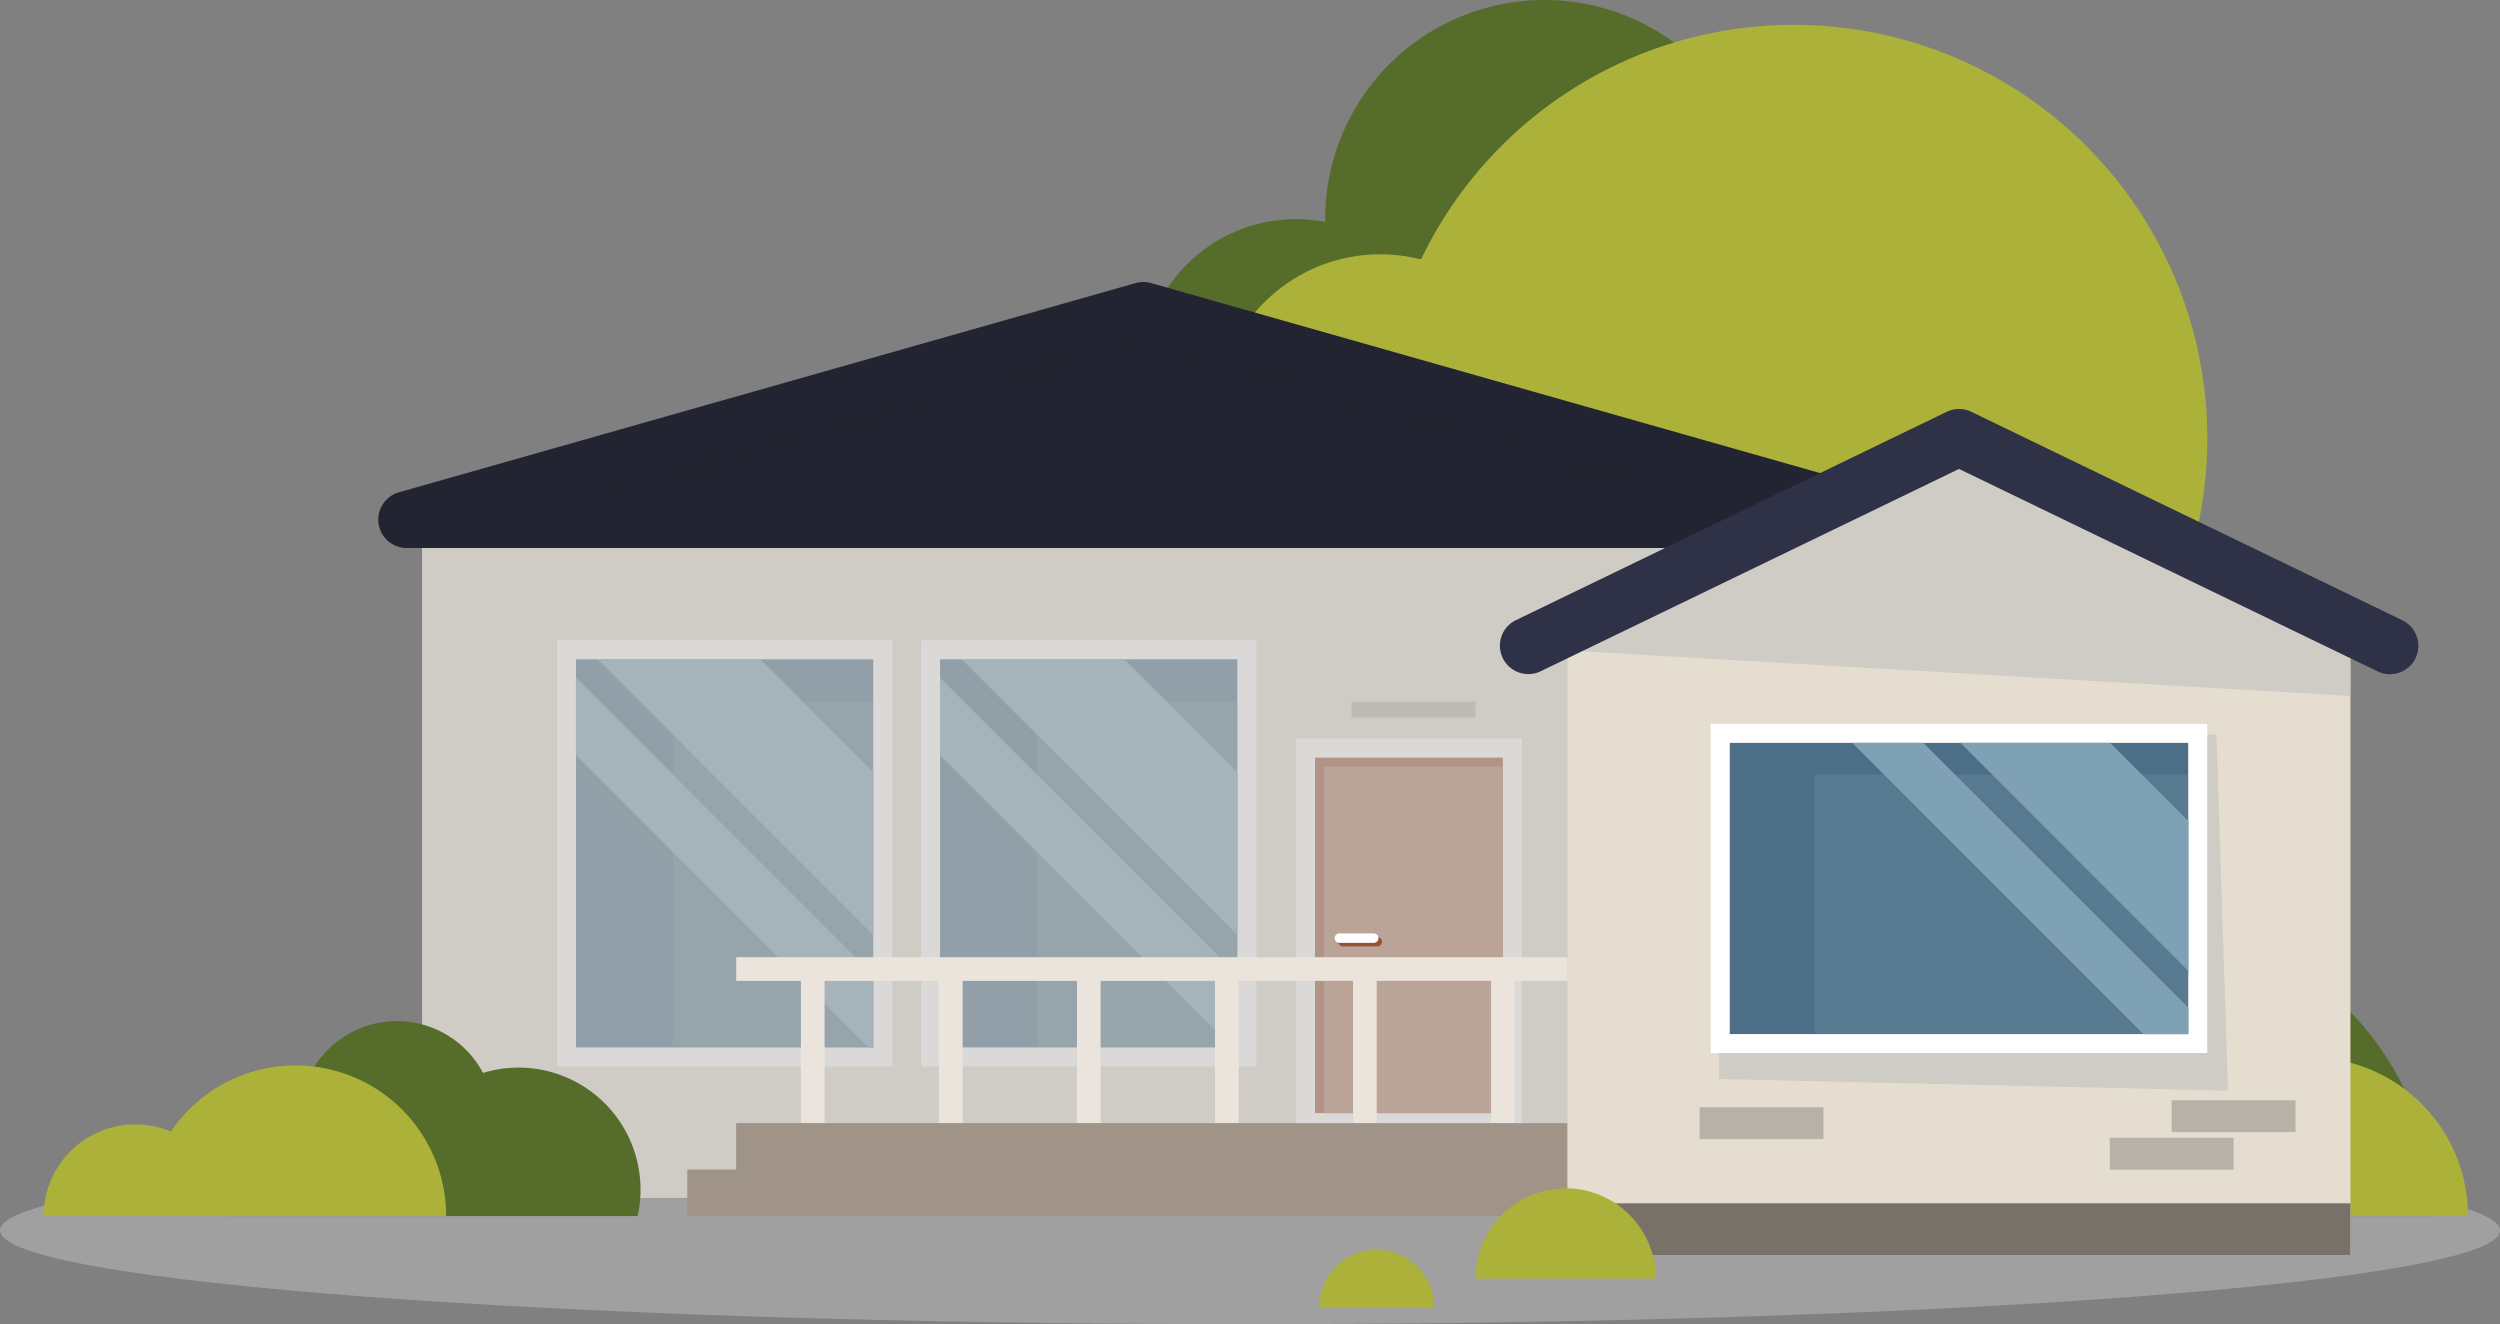 <svg xmlns="http://www.w3.org/2000/svg" xmlns:xlink="http://www.w3.org/1999/xlink" width="288.863" height="153" viewBox="0 0 288.863 153">
  <rect x="0" y="0" width="288.863" height="153" fill="#808080" stroke="none"/>
  <defs>
    <clipPath id="clip-path">
      <rect id="長方形_3090" data-name="長方形 3090" width="288.863" height="153" fill="none"/>
    </clipPath>
    <clipPath id="clip-path-3">
      <rect id="長方形_3058" data-name="長方形 3058" width="288.863" height="21.663" fill="none"/>
    </clipPath>
    <clipPath id="clip-path-4">
      <rect id="長方形_3062" data-name="長方形 3062" width="23.167" height="39.974" fill="none"/>
    </clipPath>
    <clipPath id="clip-path-5">
      <rect id="長方形_3065" data-name="長方形 3065" width="23.168" height="39.974" fill="none"/>
    </clipPath>
    <clipPath id="clip-path-6">
      <rect id="長方形_3070" data-name="長方形 3070" width="166.66" height="79.589" fill="none"/>
    </clipPath>
    <clipPath id="clip-path-7">
      <rect id="長方形_3080" data-name="長方形 3080" width="58.791" height="41.133" fill="none"/>
    </clipPath>
    <clipPath id="clip-path-8">
      <rect id="長方形_3083" data-name="長方形 3083" width="43.183" height="30" fill="none"/>
    </clipPath>
    <clipPath id="clip-path-9">
      <rect id="長方形_3084" data-name="長方形 3084" width="90.459" height="29.88" fill="none"/>
    </clipPath>
  </defs>
  <g id="example01" transform="translate(-574 -1329)">
    <g id="グループ_4669" data-name="グループ 4669" transform="translate(574 1329)">
      <g id="グループ_4668" data-name="グループ 4668" clip-path="url(#clip-path)">
        <g id="グループ_4667" data-name="グループ 4667">
          <g id="グループ_4666" data-name="グループ 4666" clip-path="url(#clip-path)">
            <g id="グループ_4647" data-name="グループ 4647" transform="translate(0 131.338)" opacity="0.4" style="mix-blend-mode: multiply;isolation: isolate">
              <g id="グループ_4646" data-name="グループ 4646">
                <g id="グループ_4645" data-name="グループ 4645" clip-path="url(#clip-path-3)">
                  <path id="パス_3891" data-name="パス 3891" d="M0,122.664C0,128.645,64.664,133.5,144.432,133.5s144.432-4.85,144.432-10.832S224.2,111.832,144.432,111.832,0,116.681,0,122.664" transform="translate(0 -111.833)" fill="#cfcfd0"/>
                </g>
              </g>
            </g>
            <path id="パス_3892" data-name="パス 3892" d="M215.6,90.82a33.846,33.846,0,0,1,33.847,33.847H181.749A33.846,33.846,0,0,1,215.6,90.82" transform="translate(31.699 15.84)" fill="#566c2a"/>
            <path id="パス_3893" data-name="パス 3893" d="M229.931,104.025a18.338,18.338,0,0,1,18.338,18.338H211.593a18.338,18.338,0,0,1,18.338-18.338" transform="translate(36.904 18.143)" fill="#abb139"/>
            <path id="パス_3894" data-name="パス 3894" d="M212.244,110.138A11.159,11.159,0,0,1,223.4,121.3H201.085a11.159,11.159,0,0,1,11.159-11.159" transform="translate(35.072 19.209)" fill="#abb139"/>
            <path id="パス_3895" data-name="パス 3895" d="M130.379,25.323A25.323,25.323,0,1,0,155.7,0a25.322,25.322,0,0,0-25.323,25.323" transform="translate(22.74)" fill="#566c2a"/>
            <path id="パス_3896" data-name="パス 3896" d="M112.335,39.38a17.819,17.819,0,1,0,17.818-17.817A17.819,17.819,0,0,0,112.335,39.38" transform="translate(19.593 3.761)" fill="#566c2a"/>
            <path id="パス_3897" data-name="パス 3897" d="M135.8,50.221a47.78,47.78,0,1,0,47.78-47.78,47.78,47.78,0,0,0-47.78,47.78" transform="translate(23.685 0.426)" fill="#abb139"/>
            <path id="パス_3898" data-name="パス 3898" d="M119.658,43.976A18.957,18.957,0,1,0,138.614,25.02a18.956,18.956,0,0,0-18.956,18.956" transform="translate(20.87 4.364)" fill="#abb139"/>
            <rect id="長方形_3059" data-name="長方形 3059" width="166.66" height="79.589" transform="translate(48.776 58.811)" fill="#e4ddd0"/>
            <rect id="長方形_3060" data-name="長方形 3060" width="34.377" height="44.879" transform="translate(66.546 76.165)" fill="#4c6f87"/>
            <path id="パス_3899" data-name="パス 3899" d="M56.988,65.179H91.365v44.879H56.988ZM54.8,62.991v49.254H93.553V62.991H54.8Z" transform="translate(9.558 10.986)" fill="#fff"/>
            <path id="パス_3900" data-name="パス 3900" d="M58.778,64.854,90.665,96.76V77.936l-13.1-13.082Z" transform="translate(10.252 11.311)" fill="#7fa1b5"/>
            <path id="パス_3901" data-name="パス 3901" d="M56.663,66.68v8.94l33.8,33.8h.581v-8.358Z" transform="translate(9.883 11.63)" fill="#7fa1b5"/>
            <g id="グループ_4650" data-name="グループ 4650" transform="translate(77.757 81.071)" opacity="0.22" style="mix-blend-mode: screen;isolation: isolate">
              <g id="グループ_4649" data-name="グループ 4649">
                <g id="グループ_4648" data-name="グループ 4648" clip-path="url(#clip-path-4)">
                  <rect id="長方形_3061" data-name="長方形 3061" width="23.166" height="39.973" transform="translate(0 0)" fill="#7fa1b5"/>
                </g>
              </g>
            </g>
            <rect id="長方形_3063" data-name="長方形 3063" width="34.377" height="44.879" transform="translate(108.617 76.165)" fill="#4c6f87"/>
            <path id="パス_3902" data-name="パス 3902" d="M92.81,65.179h34.377v44.879H92.81Zm-2.187-2.188v49.254h38.752V62.991H90.623Z" transform="translate(15.806 10.986)" fill="#fff"/>
            <path id="パス_3903" data-name="パス 3903" d="M94.6,64.854,126.488,96.76V77.936l-13.1-13.082Z" transform="translate(16.499 11.311)" fill="#7fa1b5"/>
            <path id="パス_3904" data-name="パス 3904" d="M92.486,66.68v8.94l33.8,33.8h.581v-8.358Z" transform="translate(16.131 11.63)" fill="#7fa1b5"/>
            <g id="グループ_4653" data-name="グループ 4653" transform="translate(119.826 81.071)" opacity="0.22" style="mix-blend-mode: screen;isolation: isolate">
              <g id="グループ_4652" data-name="グループ 4652">
                <g id="グループ_4651" data-name="グループ 4651" clip-path="url(#clip-path-5)">
                  <rect id="長方形_3064" data-name="長方形 3064" width="23.166" height="39.973" transform="translate(0 0)" fill="#7fa1b5"/>
                </g>
              </g>
            </g>
            <rect id="長方形_3066" data-name="長方形 3066" width="21.721" height="41.111" transform="translate(151.934 87.516)" fill="#985234"/>
            <path id="パス_3905" data-name="パス 3905" d="M129.695,74.843h21.721v41.111H129.695Zm-2.188-2.187v45.486h26.1V72.656h-26.1Z" transform="translate(22.239 12.672)" fill="#fff"/>
            <rect id="長方形_3067" data-name="長方形 3067" width="20.659" height="40.051" transform="translate(152.994 88.576)" fill="#b0785d"/>
            <rect id="長方形_3068" data-name="長方形 3068" width="14.307" height="1.838" transform="translate(156.171 81.071)" fill="#b8b1a8"/>
            <g id="グループ_4656" data-name="グループ 4656" transform="translate(48.775 58.811)" opacity="0.6" style="mix-blend-mode: multiply;isolation: isolate">
              <g id="グループ_4655" data-name="グループ 4655">
                <g id="グループ_4654" data-name="グループ 4654" clip-path="url(#clip-path-6)">
                  <rect id="長方形_3069" data-name="長方形 3069" width="166.66" height="79.589" transform="translate(0 0)" fill="#c1c0be"/>
                </g>
              </g>
            </g>
            <rect id="長方形_3071" data-name="長方形 3071" width="96.062" height="2.734" transform="translate(85.065 110.601)" fill="#ebe4dc"/>
            <path id="パス_3906" data-name="パス 3906" d="M125.127,30.54l85.112,24.172H40.015Z" transform="translate(6.979 5.326)" fill="#222330"/>
            <path id="パス_3907" data-name="パス 3907" d="M37.252,55.65a3.28,3.28,0,0,1,2.355-3.608L124.718,27.87a3.3,3.3,0,0,1,1.792,0l85.112,24.172a3.281,3.281,0,0,1-.9,6.437H40.5a3.282,3.282,0,0,1-3.251-2.829m88.363-21.212L64.066,51.917h123.1Z" transform="translate(6.492 4.839)" fill="#222431"/>
            <rect id="長方形_3072" data-name="長方形 3072" width="2.734" height="17.805" transform="translate(172.287 111.968)" fill="#ebe4dc"/>
            <rect id="長方形_3073" data-name="長方形 3073" width="2.734" height="17.805" transform="translate(156.338 111.968)" fill="#ebe4dc"/>
            <rect id="長方形_3074" data-name="長方形 3074" width="2.734" height="17.805" transform="translate(140.388 111.968)" fill="#ebe4dc"/>
            <rect id="長方形_3075" data-name="長方形 3075" width="2.734" height="17.805" transform="translate(124.438 111.968)" fill="#ebe4dc"/>
            <rect id="長方形_3076" data-name="長方形 3076" width="2.734" height="17.805" transform="translate(108.489 111.968)" fill="#ebe4dc"/>
            <rect id="長方形_3077" data-name="長方形 3077" width="2.734" height="17.805" transform="translate(92.539 111.968)" fill="#ebe4dc"/>
            <rect id="長方形_3078" data-name="長方形 3078" width="96.062" height="10.733" transform="translate(85.065 129.774)" fill="#a09388"/>
            <rect id="長方形_3079" data-name="長方形 3079" width="18.73" height="5.367" transform="translate(79.414 135.14)" fill="#a09388"/>
            <path id="パス_3908" data-name="パス 3908" d="M154.225,64.9v72.6h90.459V64.9L199.46,43.031Z" transform="translate(26.899 7.505)" fill="#e4ddd0"/>
            <g id="グループ_4659" data-name="グループ 4659" transform="translate(198.642 84.884)" opacity="0.6" style="mix-blend-mode: multiply;isolation: isolate">
              <g id="グループ_4658" data-name="グループ 4658">
                <g id="グループ_4657" data-name="グループ 4657" clip-path="url(#clip-path-7)">
                  <path id="パス_3909" data-name="パス 3909" d="M226.594,72.278l1.34,41.133-58.792-1.34V72.278Z" transform="translate(-169.142 -72.278)" fill="#c1c0be"/>
                </g>
              </g>
            </g>
            <rect id="長方形_3081" data-name="長方形 3081" width="53.009" height="33.666" transform="translate(199.847 85.825)" fill="#4c6f87"/>
            <path id="パス_3910" data-name="パス 3910" d="M170.494,73.4H223.5V107.07H170.494Zm-2.188-2.188v38.04h57.383V71.216H168.306Z" transform="translate(29.355 12.421)" fill="#fff"/>
            <path id="パス_3911" data-name="パス 3911" d="M192.865,73.079l26.354,26.37V82.115l-9.052-9.036Z" transform="translate(33.638 12.746)" fill="#7fa1b5"/>
            <path id="パス_3912" data-name="パス 3912" d="M182.236,73.079l33.649,33.666h5.187V103.7l-30.638-30.62Z" transform="translate(31.784 12.746)" fill="#7fa1b5"/>
            <g id="グループ_4662" data-name="グループ 4662" transform="translate(209.681 89.499)" opacity="0.22" style="mix-blend-mode: screen;isolation: isolate">
              <g id="グループ_4661" data-name="グループ 4661">
                <g id="グループ_4660" data-name="グループ 4660" clip-path="url(#clip-path-8)">
                  <rect id="長方形_3082" data-name="長方形 3082" width="43.182" height="29.999" transform="translate(0 0)" fill="#7fa1b5"/>
                </g>
              </g>
            </g>
            <g id="グループ_4665" data-name="グループ 4665" transform="translate(181.124 50.536)" opacity="0.6" style="mix-blend-mode: multiply;isolation: isolate">
              <g id="グループ_4664" data-name="グループ 4664">
                <g id="グループ_4663" data-name="グループ 4663" clip-path="url(#clip-path-9)">
                  <path id="パス_3913" data-name="パス 3913" d="M154.225,64.9v2.756l90.459,5.25V64.9L199.46,43.031Z" transform="translate(-154.225 -43.031)" fill="#c1c0be"/>
                </g>
              </g>
            </g>
            <path id="パス_3914" data-name="パス 3914" d="M132.23,93.276h3.919a.547.547,0,1,0,0-1.093H132.23a.547.547,0,1,0,0,1.093" transform="translate(22.967 16.078)" fill="#985234"/>
            <path id="パス_3915" data-name="パス 3915" d="M131.881,92.926H135.8a.547.547,0,1,0,0-1.093h-3.919a.547.547,0,1,0,0,1.093" transform="translate(22.906 16.017)" fill="#fff"/>
            <path id="パス_3916" data-name="パス 3916" d="M150.856,70.87a3.284,3.284,0,0,0,1.427-.328l48.334-23.377,48.334,23.377a3.281,3.281,0,1,0,2.857-5.907L202.046,40.568a3.281,3.281,0,0,0-2.859,0L149.424,64.635a3.281,3.281,0,0,0,1.432,6.235" transform="translate(25.738 7.018)" fill="#2f3247"/>
            <rect id="長方形_3085" data-name="長方形 3085" width="14.307" height="3.675" transform="translate(250.927 127.134)" fill="#b8b1a8"/>
            <rect id="長方形_3086" data-name="長方形 3086" width="14.307" height="3.675" transform="translate(243.774 131.465)" fill="#b8b1a8"/>
            <rect id="長方形_3087" data-name="長方形 3087" width="14.307" height="3.675" transform="translate(196.38 127.937)" fill="#b8b1a8"/>
            <path id="パス_3917" data-name="パス 3917" d="M21.535,116.249a10.489,10.489,0,0,1,3.438.264,8.165,8.165,0,0,1,7.286-6.487c.088-.009.181-.013.269-.018a11.262,11.262,0,0,1,21.081-3.56l0,0a14.094,14.094,0,0,1,18.2,13.469,14.039,14.039,0,0,1-.335,3.068H43.72l-.061,0-.06,0H12.619a10.506,10.506,0,0,1,8.916-6.734" transform="translate(2.201 17.522)" fill="#566c2a"/>
            <path id="パス_3918" data-name="パス 3918" d="M31.664,104.823a17.4,17.4,0,0,1,17.4,17.4h-34.8a17.4,17.4,0,0,1,17.4-17.4" transform="translate(2.488 18.282)" fill="#abb139"/>
            <rect id="長方形_3088" data-name="長方形 3088" width="90.456" height="5.972" transform="translate(181.127 139.037)" fill="#777169"/>
            <path id="パス_3919" data-name="パス 3919" d="M14.882,110.624a10.59,10.59,0,0,1,10.59,10.589H4.292a10.589,10.589,0,0,1,10.59-10.589" transform="translate(0.749 19.294)" fill="#abb139"/>
            <path id="パス_3920" data-name="パス 3920" d="M155.585,116.915A10.425,10.425,0,0,1,166.01,127.34H145.16a10.425,10.425,0,0,1,10.425-10.425" transform="translate(25.318 20.391)" fill="#abb139"/>
            <path id="パス_3921" data-name="パス 3921" d="M136.435,122.964a6.644,6.644,0,0,1,6.644,6.644H129.791a6.644,6.644,0,0,1,6.644-6.644" transform="translate(22.637 21.446)" fill="#abb139"/>
          </g>
        </g>
      </g>
    </g>
  </g>
</svg>
